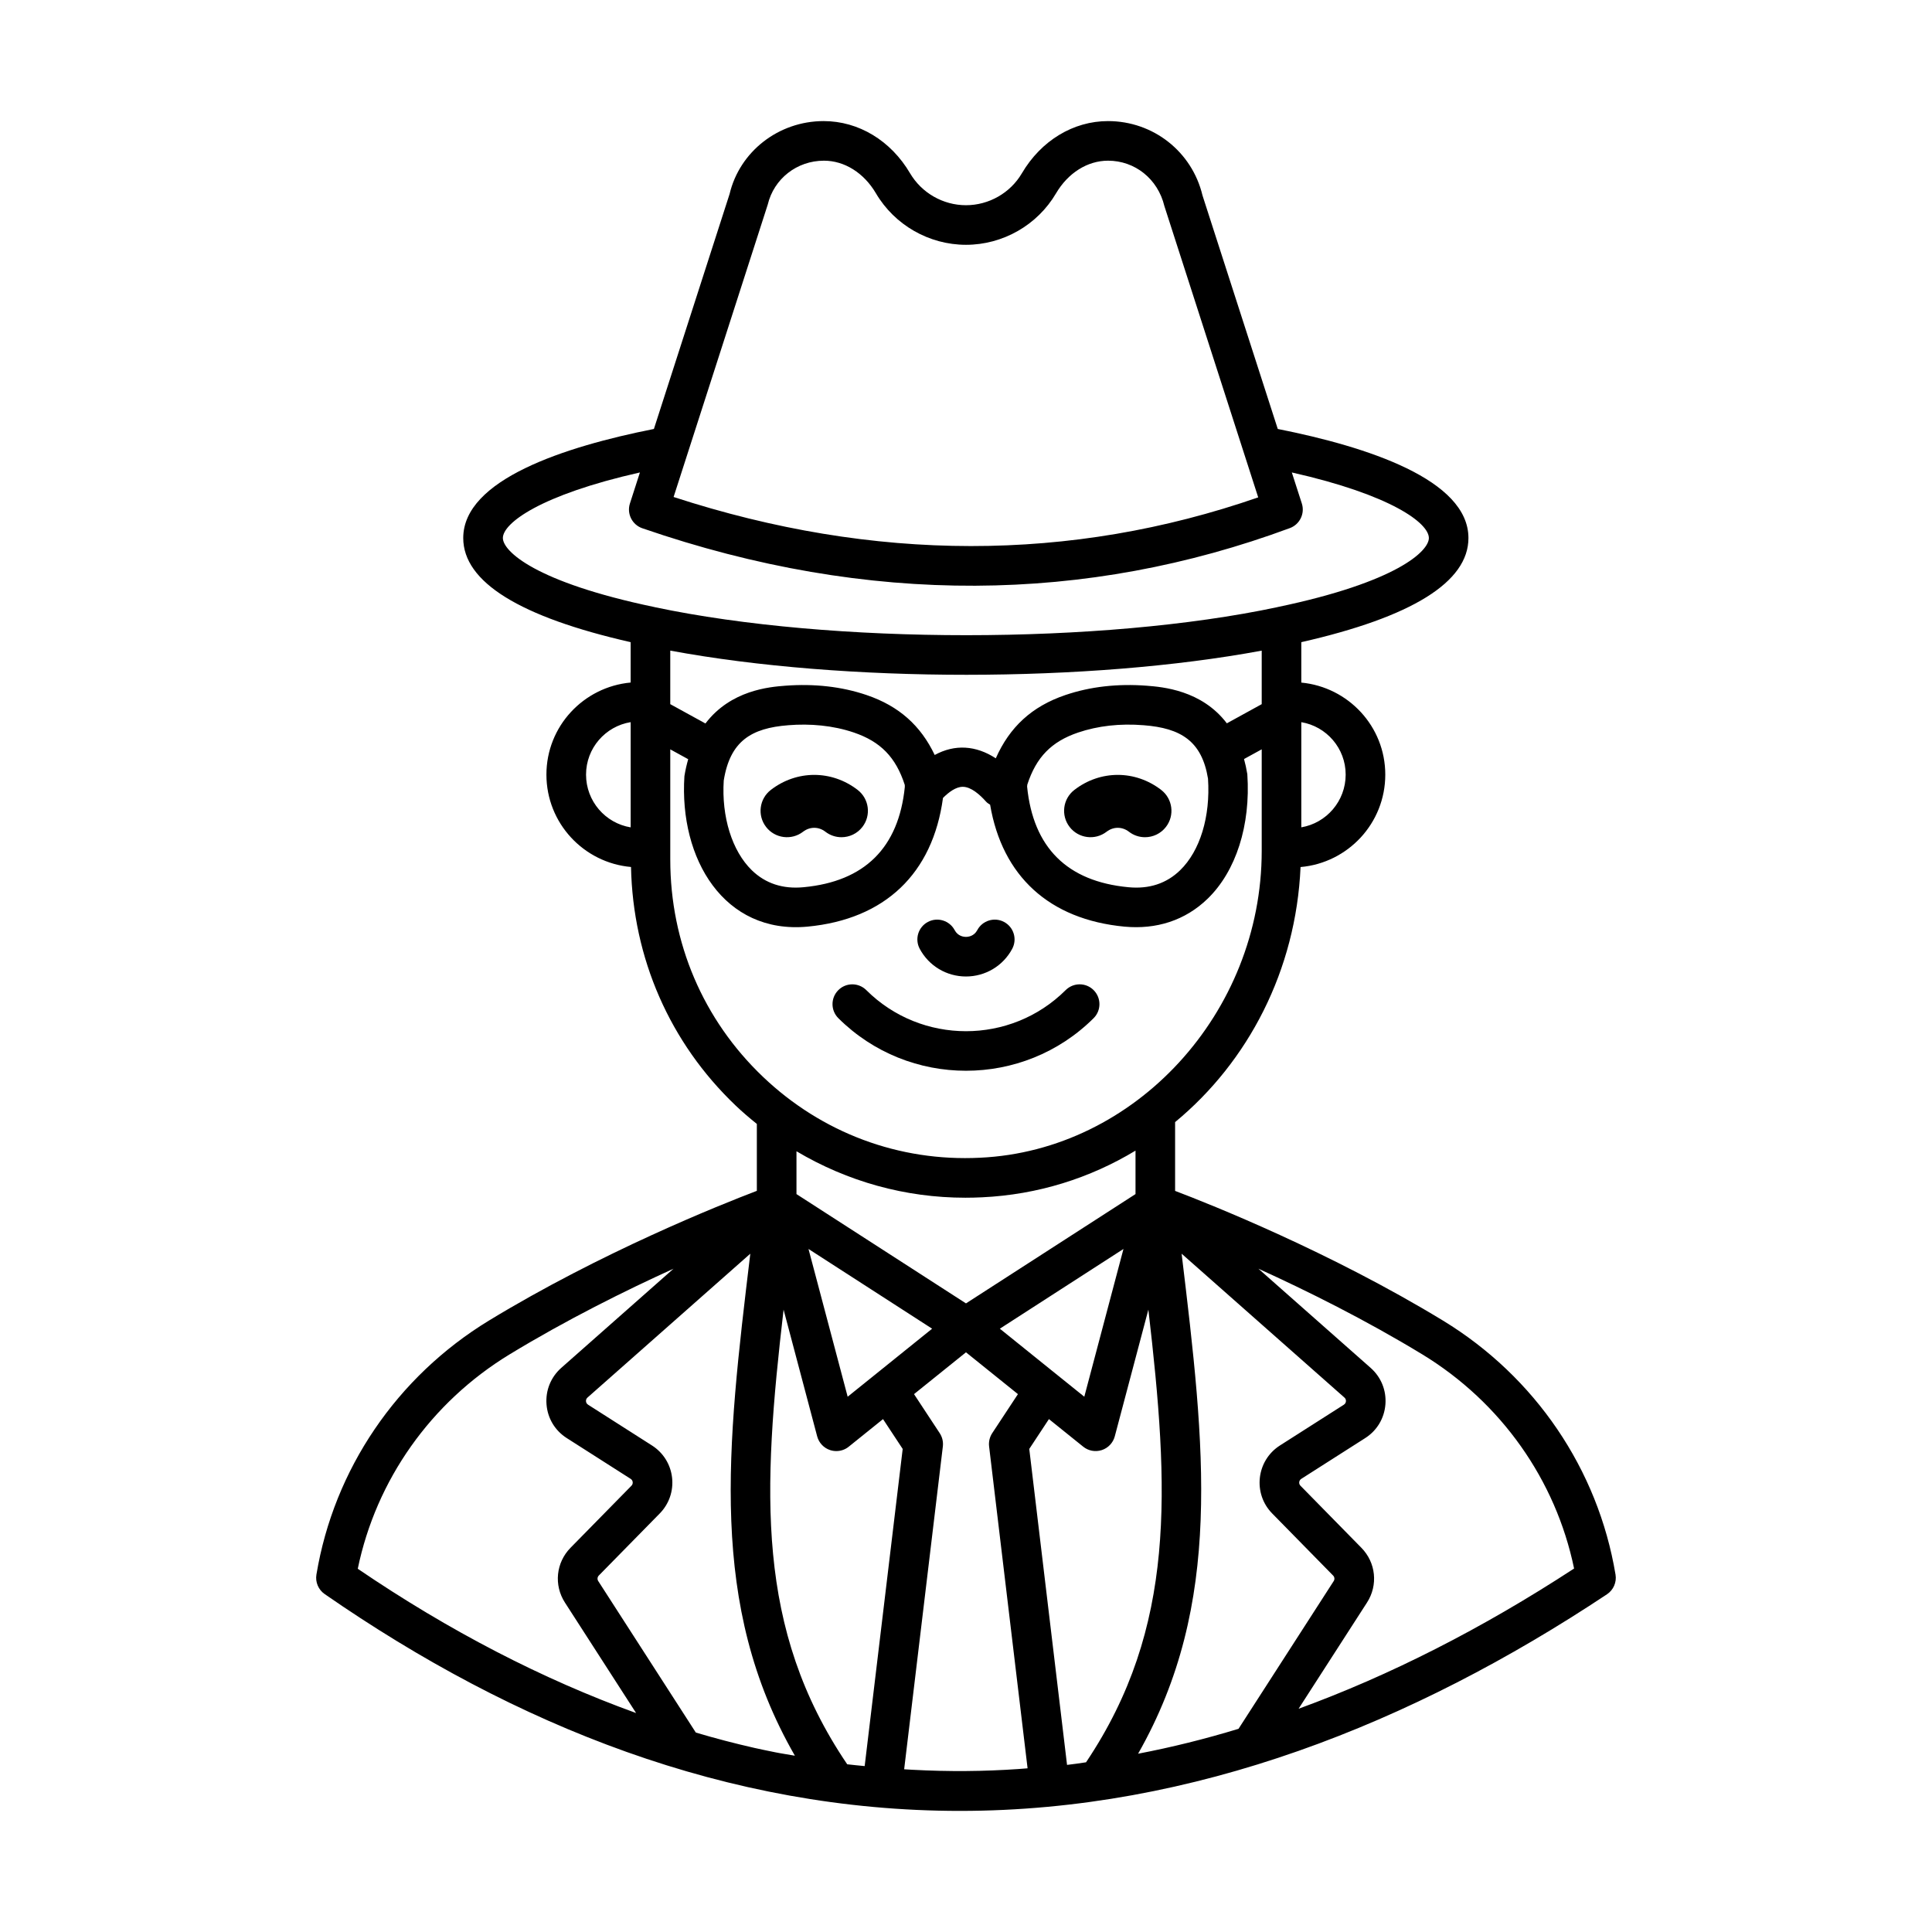 <?xml version="1.0" encoding="UTF-8"?>
<!-- Uploaded to: SVG Repo, www.svgrepo.com, Generator: SVG Repo Mixer Tools -->
<svg fill="#000000" width="800px" height="800px" version="1.1" viewBox="144 144 512 512" xmlns="http://www.w3.org/2000/svg">
 <g>
  <path d="m367 365.87c-1.492 0-2.996-0.473-4.266-1.457-1.797-1.379-4.113-1.379-5.91 0-3.059 2.359-7.457 1.789-9.812-1.27-2.359-3.062-1.789-7.457 1.27-9.812 6.875-5.301 16.121-5.301 22.996 0 3.062 2.359 3.633 6.75 1.27 9.812-1.379 1.789-3.453 2.727-5.547 2.727z"/>
  <path d="m447.44 365.87c-1.492 0-2.996-0.473-4.266-1.457-1.797-1.379-4.113-1.379-5.91 0-3.062 2.359-7.457 1.789-9.812-1.27-2.359-3.062-1.789-7.457 1.27-9.812 6.875-5.301 16.121-5.301 22.996 0 3.062 2.359 3.633 6.75 1.27 9.812-1.379 1.789-3.453 2.727-5.547 2.727z"/>
  <path d="m572.13 561.28c-4.637-27.887-21.293-52.418-45.695-67.293-29.992-18.246-61.695-30.848-71.02-34.387v-18.23c19.398-16.016 32.039-40.238 33.246-67.594 12.543-1.098 22.453-11.594 22.453-24.488 0-12.785-9.805-23.207-22.254-24.395v-10.711c29.281-6.656 44.293-15.91 44.293-27.598 0-15.457-26.77-24.191-50.531-28.902l-19.945-61.883c-2.766-11.602-13.059-19.707-25.035-19.707-9.199 0-17.734 5.164-22.832 13.832-3.066 5.219-8.746 8.461-14.816 8.461-6.066 0-11.742-3.246-14.816-8.461-5.09-8.656-13.625-13.832-22.906-13.832-11.973 0-22.266 8.105-24.922 19.316l-20.059 62.273c-23.758 4.715-50.527 13.449-50.527 28.902 0 11.676 15.035 20.93 44.363 27.598v10.699c-12.48 1.152-22.32 11.59-22.32 24.398 0 12.883 9.895 23.375 22.418 24.484 0.508 24.168 10.258 46.562 27.727 63.215 1.809 1.727 3.699 3.324 5.621 4.875v17.734c-9.914 3.777-41.309 16.316-71.027 34.395-24.402 14.883-41.055 39.406-45.688 67.293-0.336 2.004 0.52 4.019 2.188 5.172 50.434 34.938 106.79 57.461 168.37 57.461 61.977 0 120.03-23.246 171.44-57.398 1.727-1.145 2.617-3.195 2.277-5.231zm-90.98-16.191 16.141 16.449c0.395 0.395 0.453 1.004 0.152 1.469l-25.219 39.145c-8.867 2.703-17.762 4.91-26.617 6.602 22.645-39.789 17.711-81.211 11.535-132.51l43.148 38.129c0.367 0.32 0.418 0.703 0.395 0.977-0.02 0.266-0.133 0.641-0.543 0.91l-16.949 10.809c-6.258 4.004-7.238 12.746-2.043 18.02zm-54.371 66.629-10.012-83.738 5.211-7.906 9.086 7.312c1.324 1.07 3.141 1.473 4.926 0.902 1.688-0.555 2.981-1.926 3.438-3.641l8.902-33.582c5.547 47.801 7.441 84.215-16.516 119.96-1.738 0.262-3.457 0.512-5.035 0.691zm-41.027 1.289c-0.715-0.039-1.426-0.09-2.141-0.129l10.254-85.559c0.148-1.23-0.148-2.473-0.828-3.512l-6.812-10.348 13.77-11.082 13.77 11.082-6.816 10.344c-0.68 1.039-0.973 2.281-0.828 3.512l10.199 85.305c-0.805 0.062-1.605 0.137-2.414 0.191-9.16 0.633-18.402 0.723-28.152 0.195zm-36.613-4.699c-1.711-0.352-3.422-0.688-5.121-1.074-5.297-1.203-10.508-2.562-15.617-4.09l-25.859-40.141c-0.301-0.465-0.238-1.074 0.148-1.469l16.141-16.441c2.481-2.523 3.672-5.984 3.277-9.5-0.398-3.512-2.336-6.621-5.324-8.527l-16.941-10.809c-0.414-0.266-0.527-0.641-0.547-0.91-0.02-0.273 0.031-0.656 0.395-0.977l43.148-38.129c-6.199 51.523-11.172 93.082 11.816 133.04-1.832-0.332-3.695-0.594-5.516-0.969zm19.379 3.242c-24.328-35.914-22.434-72.449-16.859-120.48l8.902 33.582c0.457 1.715 1.75 3.09 3.438 3.641 0.535 0.172 1.086 0.258 1.637 0.258 1.184 0 2.344-0.395 3.289-1.16l9.086-7.312 5.211 7.906-10.074 84.047c-1.543-0.148-3.094-0.293-4.629-0.477zm54.227-104.33-13.777-11.102 32.762-21.129-10.379 39.156zm-45.5 0-8.605 6.926-10.379-39.156 32.762 21.129zm86.891-156.86c0.66 10.059-2.102 19.133-7.391 24.266-3.606 3.512-8.227 5.035-13.734 4.496-16.191-1.531-25.211-10.504-26.816-26.664 0.07-0.699 0.121-1.219 0.051-0.52 2.363-7.277 6.394-11.406 13.469-13.809 5.238-1.77 11.082-2.445 17.371-1.934 9.848 0.758 15.422 4.195 17.051 14.164zm-16.246-24.637c-7.703-0.582-14.961 0.23-21.551 2.469-8.953 3.035-14.805 8.547-18.445 16.77-5.273-3.438-10.863-3.785-16.188-0.883-3.688-7.746-9.434-12.965-18.059-15.887-6.582-2.234-13.824-3.047-21.551-2.469-4.152 0.32-14.438 1.164-21.145 10.008l-9.324-5.121v-14.191c46.172 8.578 111 8.512 156.74 0.008v14.184l-9.238 5.078c-6.68-8.797-17.059-9.641-21.238-9.965zm-94.984 10.469c5.758-0.465 11.809 0.047 17.371 1.934 7.074 2.406 11.109 6.531 13.484 13.844 0 0.008 0.043 0.184 0.023 0.602-1.633 16.086-10.648 25.023-26.797 26.547-5.516 0.539-10.133-0.984-13.742-4.488-5.285-5.141-8.051-14.215-7.445-23.781 1.676-10.441 7.273-13.898 17.105-14.656zm147.71 13.086c0 7.031-5.102 12.848-11.758 13.973v-27.867c6.656 1.113 11.758 6.898 11.758 13.895zm-153.16-151.05c1.633-6.856 7.727-11.645 14.898-11.645 5.445 0 10.598 3.231 13.781 8.652 4.949 8.41 14.094 13.641 23.863 13.641 9.773 0 18.918-5.227 23.863-13.641 3.188-5.418 8.34-8.652 13.781-8.652 7.094 0 13.191 4.789 14.934 12.035l24.863 77.191c-49.711 17.234-101.78 17.207-154.93-0.102zm-70.191 88.355c0-3.93 9.902-11.422 36.32-17.379l-2.648 8.223c-0.875 2.711 0.586 5.637 3.285 6.566 60.199 20.773 117.86 19.852 171.6-0.039 2.637-0.977 4.035-3.856 3.176-6.527l-2.652-8.223c26.418 5.957 36.32 13.449 36.32 17.379 0 3.438-8.383 11.68-40.117 18.301-0.016 0.004-0.027 0.016-0.043 0.02-46.543 9.887-118.04 9.926-165 0-0.016-0.004-0.031-0.016-0.047-0.02-31.793-6.629-40.191-14.871-40.191-18.301zm22.043 62.695c0-7.019 5.137-12.816 11.824-13.902v27.883c-6.688-1.094-11.824-6.922-11.824-13.98zm22.32 22.531v-29.223l4.75 2.609c-0.395 1.398-0.742 2.867-1 4.477-1.438 22 10.547 41.93 32.594 39.898 20.586-1.949 33.215-14.086 35.93-34.113 1.512-1.508 3.406-2.945 5.231-2.945 2.231-0.008 4.598 2.141 6.195 3.938 0.305 0.348 0.695 0.559 1.062 0.805 3.223 18.941 15.668 30.426 35.629 32.316 8.367 0.773 16.039-1.59 22.039-7.422 7.465-7.25 11.41-19.395 10.496-32.973-0.23-1.434-0.527-2.766-0.875-4.023l4.688-2.574v26.922c0 42.914-33.477 79.391-74.633 81.309-21.457 1.086-41.945-6.582-57.535-21.438-15.844-15.094-24.57-35.539-24.57-57.562zm78.223 89.598c1.457 0 2.918-0.039 4.383-0.109 14.844-0.691 28.68-5.113 40.688-12.371v11.516l-44.926 28.969-44.922-28.965v-11.352c13.477 8 28.785 12.312 44.777 12.312zm-120.84 41.539c15.133-9.203 30.676-16.914 43.473-22.723l-29.742 26.277c-2.769 2.453-4.195 5.973-3.91 9.664 0.285 3.691 2.238 6.949 5.359 8.938l16.941 10.809c0.395 0.254 0.512 0.609 0.539 0.867 0.027 0.254-0.004 0.621-0.332 0.957l-16.148 16.449c-3.848 3.922-4.457 9.887-1.48 14.508l18.863 29.281c-24.781-8.957-49.52-21.742-73.762-38.234 4.859-23.52 19.367-44.09 40.199-56.793zm209.13 93.887 18.129-28.141c2.977-4.621 2.367-10.586-1.484-14.508l-16.148-16.453c-0.324-0.328-0.355-0.695-0.328-0.949 0.027-0.258 0.148-0.613 0.535-0.867l16.949-10.809c3.121-1.988 5.07-5.246 5.356-8.938 0.285-3.691-1.137-7.211-3.91-9.664l-29.754-26.289c12.793 5.809 28.359 13.535 43.484 22.734 20.816 12.691 35.316 33.23 40.18 56.723-24.375 15.922-48.855 28.348-73.008 37.16z"/>
  <path d="m400 427.76c12.25 0 24.496-4.648 33.82-13.934 2.055-2.043 2.059-5.363 0.012-7.422-2.043-2.059-5.363-2.059-7.422-0.012-14.57 14.52-38.262 14.516-52.832 0-2.059-2.043-5.379-2.043-7.422 0.012-2.047 2.059-2.039 5.379 0.012 7.422 9.332 9.289 21.582 13.934 33.832 13.934z"/>
  <path d="m399.99 402.78c5.152 0 9.855-2.816 12.266-7.352 1.359-2.562 0.391-5.738-2.168-7.102-2.543-1.359-5.738-0.391-7.098 2.168-0.859 1.613-2.383 1.789-3 1.789-0.613 0-2.141-0.176-2.996-1.789-1.367-2.562-4.559-3.527-7.098-2.168-2.559 1.359-3.531 4.539-2.168 7.102 2.414 4.539 7.113 7.352 12.262 7.352z"/>
 </g>
</svg>